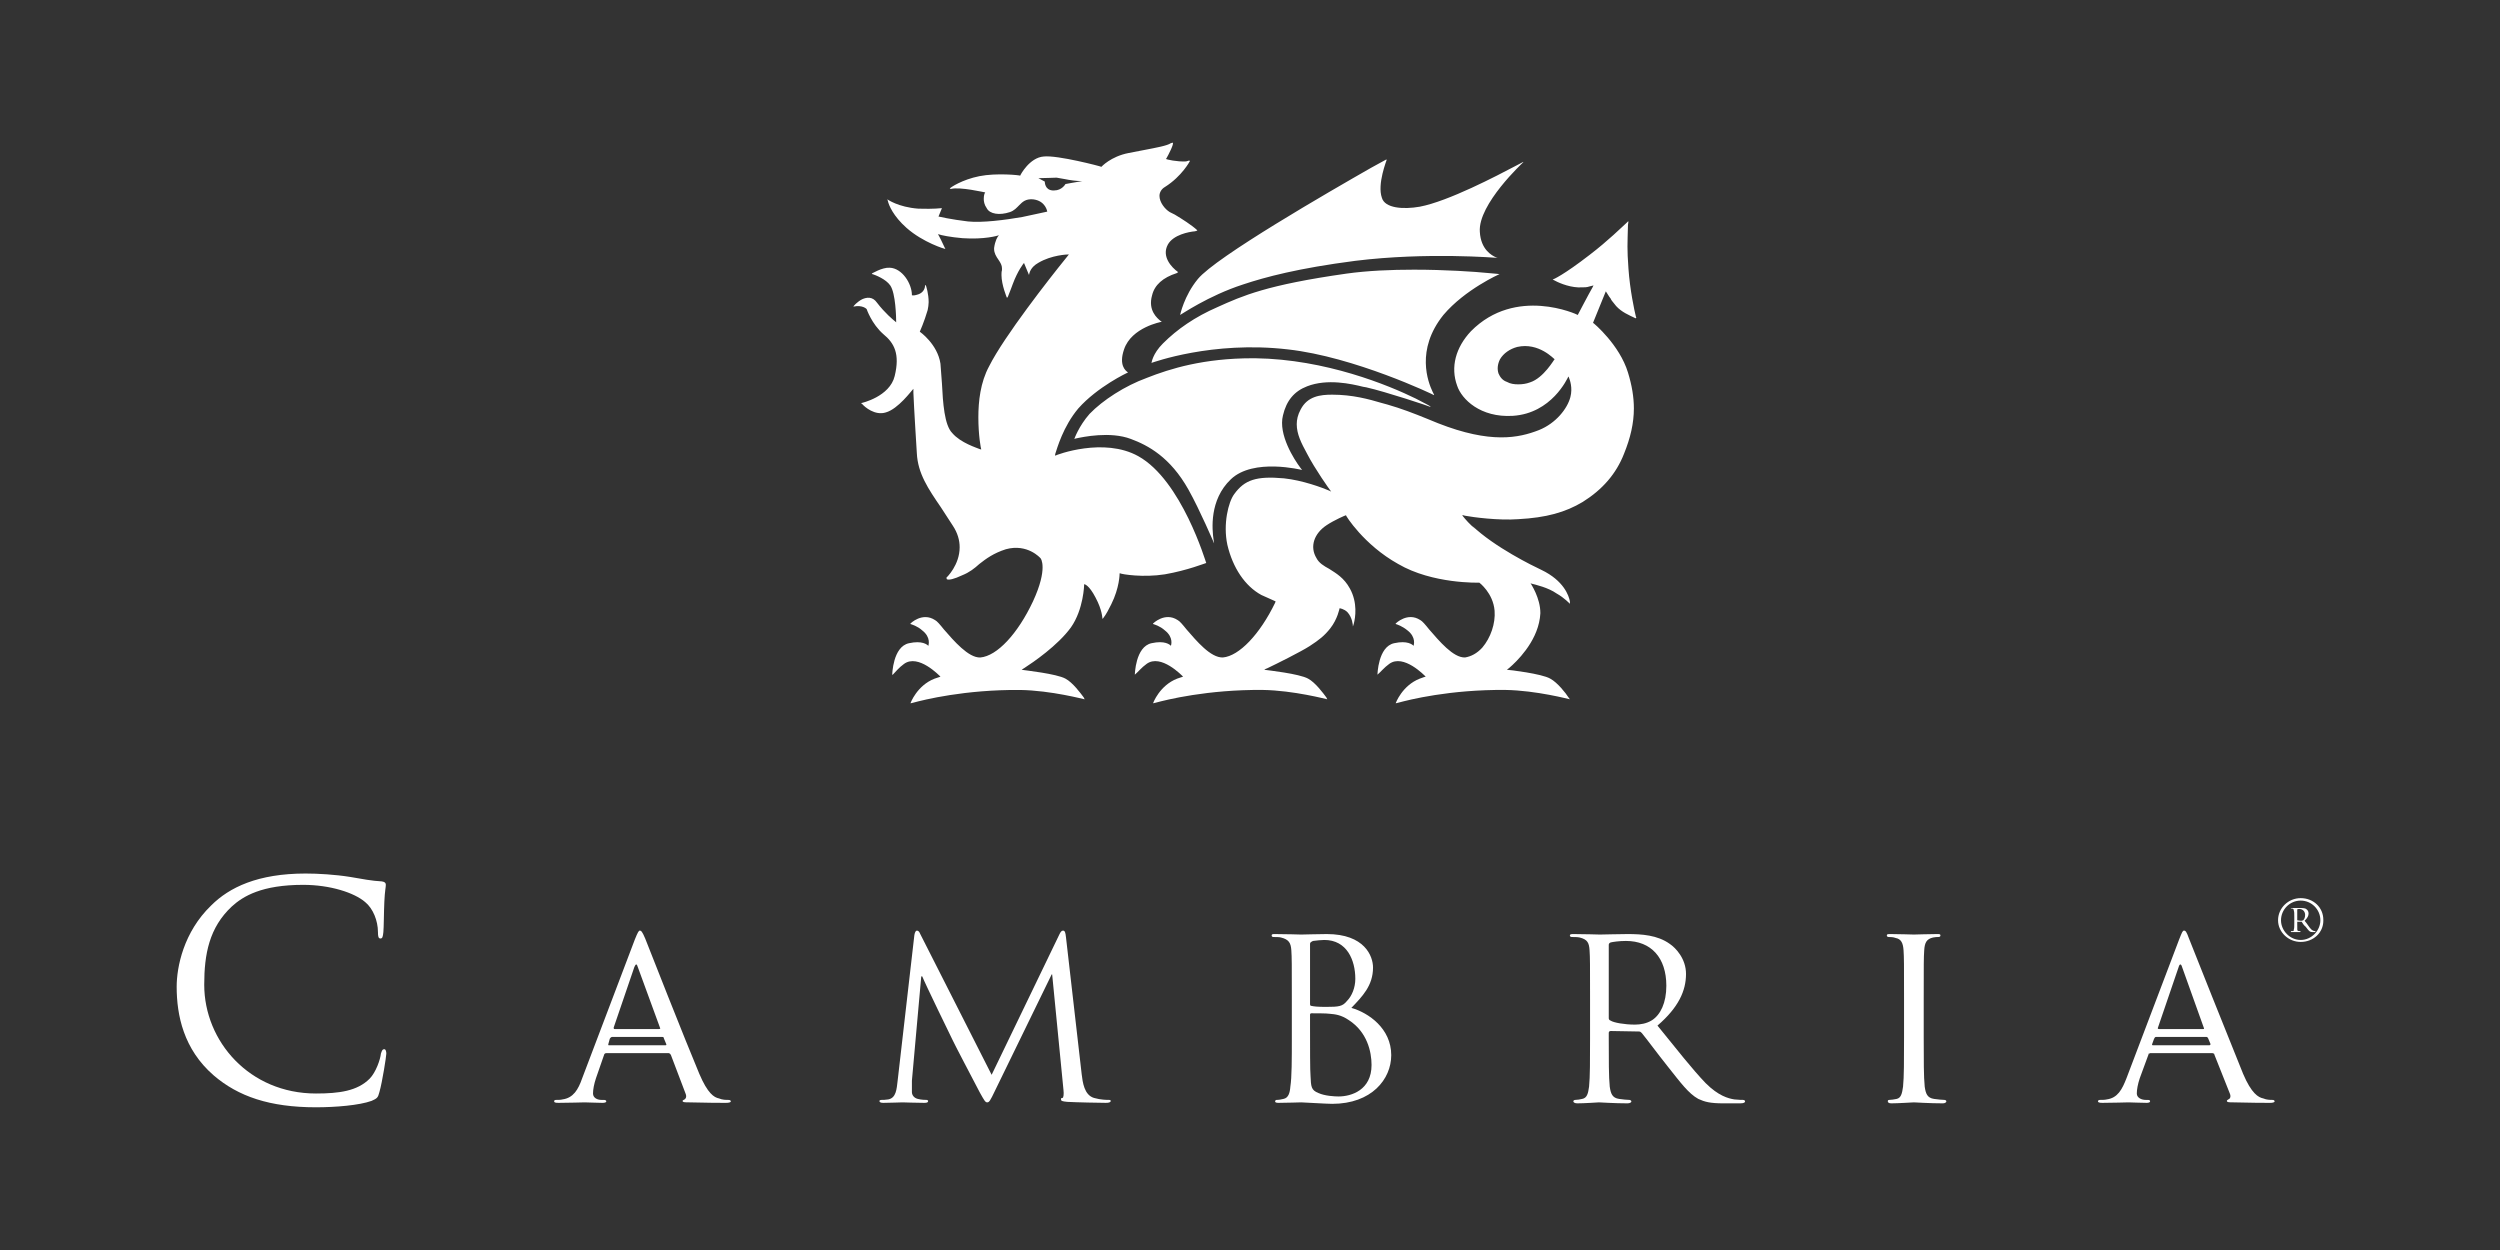 <?xml version="1.0" encoding="UTF-8" standalone="no"?>
<!DOCTYPE svg  PUBLIC '-//W3C//DTD SVG 1.1//EN'  'http://www.w3.org/Graphics/SVG/1.1/DTD/svg11.dtd'>
<!-- Creator: CorelDRAW X7 -->
<svg style="shape-rendering:geometricPrecision;text-rendering:geometricPrecision;image-rendering:optimizeQuality" xmlns="http://www.w3.org/2000/svg" fill-rule="evenodd" xml:space="preserve" height="25.4mm" width="50.8mm" version="1.1" clip-rule="evenodd" xmlns:xlink="http://www.w3.org/1999/xlink" viewBox="0 0 5080 2540">
 <rect x="0" y="0" width="5080" height="2540" fill="#333333" stroke="none"/>
 <defs>
  <style type="text/css">
   <![CDATA[
    .fil1 {fill:white}
    .fil0 {fill:white;fill-rule:nonzero}
   ]]>
  </style>
 </defs>
 <g id="Слой_x0020_1">
  <g id="_2478823635152">
   <path class="fil0" d="m434 2185c-61-53-75-122-75-180 0-40 14-111 70-165 37-37 95-65 192-65 25 0 60 2 91 7 23 4 44 8 64 9 6 1 8 3 8 7 0 5-2 12-3 34-1 20-1 53-2 62-1 10-2 13-6 13s-5-4-5-13c0-23-10-48-26-61-22-19-71-35-126-35-84 0-122 23-145 44-46 43-56 97-56 159 0 115 92 221 227 221 47 0 84-5 109-30 13-13 22-40 23-51 2-6 3-9 7-9 3 0 4 5 4 9 0 5-8 57-14 78-3 12-5 13-16 18-25 9-73 13-113 13-94 0-158-22-208-65z"/>
   <path class="fil0" d="m2198 2183c2 16 5 42 25 48 14 4 26 4 31 4 2 0 3 1 3 2 0 3-4 4-10 4-10 0-61-1-78-2-11-1-13-2-13-5 0-2 0-3 3-3 2 0 3-8 2-16l-23-235h-1l-115 236c-10 21-12 24-16 24s-6-4-15-20c-12-23-53-101-55-106-4-8-57-117-62-130h-2l-19 212v23c0 6 4 12 12 14s15 2 18 2c1 0 3 1 3 2 0 3-2 4-8 4-17 0-40-1-44-1s-27 1-39 1c-5 0-8-1-8-4 0-1 2-2 4-2 4 0 7 0 14-1 16-3 17-21 19-38l34-296c1-6 3-9 5-9 3 0 5 2 7 7l145 286 138-286c2-4 4-7 7-7 4 0 5 4 6 13l32 279z"/>
   <path class="fil0" d="m2662 2062c0-2 1-3 3-3 7 0 31 0 37 1 11 1 23 2 39 13 37 24 46 64 46 91 0 51-41 64-67 64-8 0-28-1-41-7-15-6-15-13-16-35-1-7-1-63-1-98v-26zm-37 47c0 44 0 80-3 99-1 13-4 23-14 25-4 1-9 2-14 2-2 0-3 2-3 3 0 2 2 3 7 3 15 0 44-1 46-1 4 0 52 3 63 3 80 0 120-50 120-99 0-54-46-86-81-96 22-23 44-45 44-82 0-23-17-68-94-68-22 0-40 1-52 1-2 0-31-1-53-1-5 0-7 0-7 3 0 2 2 3 3 3 5 0 13 0 16 1 16 4 20 11 21 26s1 27 1 99v79zm37-191c0-3 2-4 6-6 7-1 18-2 23-2 46 0 63 41 63 79 0 18-7 35-17 45-9 11-16 12-43 12-17 0-25-1-29-2-2 0-3-1-3-4v-122z"/>
   <path class="fil0" d="m3231 2109c0 44 0 80-2 99-2 14-4 23-14 25-4 1-10 2-14 2-3 0-4 2-4 3 0 2 3 4 8 4 14 0 44-2 44-2 3 0 32 2 58 2 5 0 8-2 8-4 0-1-2-3-4-3-4 0-15-1-21-2-14-2-17-11-19-25-2-19-2-55-2-99v-10c0-2 1-4 4-4l57 1c3 0 4 1 6 3 10 12 32 42 52 67 27 34 43 56 63 67 13 6 24 9 51 9h34c8 0 10-2 10-4 0-1-1-3-4-3-2 0-9 0-18-1-12-2-32-7-58-33-27-28-59-69-98-117 43-37 58-71 58-105 0-31-21-53-33-61-25-18-57-20-86-20-15 0-51 1-56 1-2 0-32-1-53-1-5 0-8 0-8 3 0 2 2 3 4 3 4 0 12 0 16 1 16 4 19 11 20 26s1 27 1 99v79zm38-189c0-2 1-4 4-5 4-1 17-3 31-3 51 0 82 34 82 91 0 35-12 59-29 70-11 7-24 9-35 9-21 0-43-4-49-8-3-1-4-3-4-5v-149z"/>
   <path class="fil0" d="m3909 2109c0 44 0 80 2 99 2 14 5 23 19 25 7 1 17 2 21 2 3 0 4 2 4 3 0 2-3 4-7 4-27 0-56-2-59-2-2 0-32 2-46 2-5 0-7-2-7-4 0-1 0-3 3-3 4 0 10-1 15-2 9-2 11-11 13-25 2-19 2-55 2-99v-79c0-72 0-84-1-99s-5-23-16-25c-5-2-11-2-14-2-2 0-4-1-4-3 0-3 2-3 8-3 15 0 45 1 47 1 3 0 32-1 47-1 5 0 7 0 7 3 0 2-2 3-4 3-3 0-6 0-11 1-13 3-17 10-18 26-1 15-1 27-1 99v79z"/>
   <path class="fil0" d="m4491 2123c0 1-2 1-2 1h-114s-2 0-2-1v-1l4-11c1-2 2-4 4-4h102c2 0 3 1 4 3l5 12-1 1zm-106-35l42-123c2-7 5-7 7 0l44 123c1 2 1 3-1 3h-90c-2 0-3-1-2-3zm233 147c-5 0-12 0-19-3-10-2-24-10-41-50-28-69-103-257-110-275-5-14-7-16-10-16s-4 3-10 18l-107 282c-9 23-18 40-40 43-4 1-10 1-14 1-2 0-4 1-4 3s3 3 9 3c22 0 48-1 53-1s26 1 37 1c4 0 7-1 7-3s-1-3-5-3h-4c-8 0-18-4-18-13 0-8 2-19 6-31l18-49v-1c2 0 3-1 3-1h127s2 1 3 1l1 3 31 78c3 7 0 11-3 12-2 1-3 2-3 3 0 3 5 3 14 3 32 1 67 1 74 1 5 0 9-1 9-3s-2-3-4-3z"/>
   <path class="fil0" d="m1354 2123c0 1-2 1-2 1h-115s-1 0-1-1v-1l3-11c1-2 3-4 5-4h101c3 0 4 1 4 3l5 12v1zm-107-35l42-123c3-7 5-7 7 0l45 123c1 2 1 3-2 3h-90c-2 0-2-1-2-3zm233 147c-5 0-12 0-19-3-10-2-23-10-40-50-29-69-103-257-110-275-6-14-8-16-11-16-2 0-4 3-10 18l-107 282c-8 23-18 40-40 43-3 1-10 1-13 1s-4 1-4 3 2 3 9 3c22 0 48-1 53-1s26 1 36 1c5 0 8-1 8-3s-2-3-5-3h-5c-8 0-17-4-17-13 0-8 2-19 6-31l17-49 1-1c1-1 3-1 3-1h127s1 0 2 1c1 0 1 2 2 2l30 79c3 7 0 11-2 12s-4 2-4 3c0 3 5 3 14 3 33 1 67 1 74 1 6 0 10-1 10-3s-2-3-5-3z"/>
   <path class="fil0" d="m4668 1848c1-1 4-1 4-1 8 0 12 6 12 12s-2 9-4 11c-2 1-3 1-5 1-3 0-6-1-7-1v-22zm53 23v-2c0-25-20-44-46-44-25 0-46 20-46 45 0 24 21 44 46 44 26 0 46-19 46-43zm-59 4c0 8 0 11-1 14 0 3 0 3-5 3-1 0-1 1-1 1 0 1 0 1 1 1h2 7 6 2c1 0 1 0 2-1-1-1-1-1-2-1s-3 0-4-1c-1 0-1-1-1-12v-6h9c2 3 4 7 8 10 4 5 6 8 9 10 2 1 5 1 8 1h1c2 0 2 0 2-1 0 0 0-1-1-1-3 0-6-2-8-4-4-4-7-10-13-17 6-6 8-10 8-15 0-4-2-7-5-9-1-1-5-2-13-2h-8-7-2-1c0 1 0 1 1 1 3 0 5 1 5 4 1 3 1 6 1 14v11zm13 35c-22 0-40-19-40-40 0-22 18-40 40-40s40 18 40 40c0 21-18 40-40 40z"/>
   <path class="fil1" d="m2379 291c-7 5-29 9-55 14l-31 6c-36 7-55 28-55 28-1-1-89-24-117-21-29 2-48 38-48 39 0-1-48-6-83 1s-59 23-60 25l2 1c18-5 69 7 70 7-1 1-3 5-3 13 0 5 1 12 6 19 6 12 26 15 47 8 9-3 14-9 19-14 7-7 13-13 28-12 26 3 29 25 29 25-1 0-22 5-51 11-35 6-81 12-110 9-34-4-60-10-60-10l7-17h-1c-3 0-13 2-47 1-41-3-63-19-63-19l1 3c2 9 11 31 38 55 34 30 78 43 79 43l-1-2c-3-7-13-27-14-28h1c5 2 25 6 49 8 45 3 71-5 74-6l-1 1c-2 2-7 10-9 25v2c0 8 4 15 9 22 4 6 7 11 7 17v4c-1 3-1 7-1 10 0 20 11 46 11 46l1-1v1l1-2c3-7 10-26 10-26 10-27 22-42 23-43v1c2 5 10 24 10 24v-1c1-4 3-15 19-24 27-16 59-17 62-17-1 1-4 5-8 10-30 37-124 157-154 217-18 33-22 72-22 104 0 36 5 64 6 65h-2c-7-3-40-13-57-33-16-16-19-61-21-101l-3-40c-6-40-42-65-42-65s9-20 16-44c1-5 2-11 2-16 0-17-5-33-6-35v4-3-1 1l-1-1-1 6c-3 10-12 13-16 14-6 2-10 1-10 1 0-24-20-55-45-56-16-1-36 12-37 12h1v1h1c6 2 27 10 36 23 11 16 12 65 12 74v1l-1-1c-5-4-22-18-38-39-9-13-21-11-30-7-10 5-18 14-18 15 19-4 27 5 27 5s10 30 34 51c22 18 34 40 23 85-10 42-67 55-68 55l1 1h-1l2 1c5 6 26 24 48 17 25-7 52-44 56-48v8c1 28 7 123 7 123 2 41 23 72 49 110l24 37c10 15 14 30 14 44 0 36-26 61-27 62l1 3c4 2 14 0 31-8 15-6 25-14 35-23 14-11 29-22 54-30 44-12 70 18 70 18 1 0 16 21-15 88-31 66-73 111-107 114-24 1-54-34-74-57-8-10-14-17-18-19-26-17-50 7-50 7v1c3 1 14 4 24 13 18 14 13 30 12 32v-1c-2-2-12-11-39-5-33 7-34 64-34 64h1l1-1c3-3 12-14 22-21 29-21 72 24 74 26-4 1-8 3-12 4-36 14-49 50-49 50s2 0 5-1c22-6 106-27 218-26 63 1 130 19 131 19l-2-4c-6-8-22-30-37-38-18-10-83-17-89-18 1-1 3-2 6-4 17-11 67-45 94-82 26-37 27-87 27-88 1 0 10 2 23 27 14 26 14 43 14 43h1c7-9 12-19 17-29 17-34 17-62 17-63h1c4 2 47 9 91 2 46-8 83-23 84-23-1-2-50-168-138-217-70-39-166-3-169-1v-3c4-12 16-56 47-93 39-44 100-73 101-73l-1-1h1-1c-4-3-18-14-7-46 15-45 76-56 76-56v-1l-2-1c-6-5-26-21-17-52 5-21 22-36 50-45l3-2c-14-10-34-32-21-56 11-20 43-26 55-27 4-1 4-1 5-2-12-11-31-23-46-32l-10-5c-10-6-21-20-21-33 0-7 4-14 11-18 35-22 51-53 51-53h-1v-1l-7 2c-18 1-40-4-41-5l1-1c4-7 16-30 13-32h-1l-3 1zm-240 96c-16-1-16-17-16-18l-13-7h2c8 0 35-1 35-1l17 3c10 2 22 4 35 4-13 2-34 6-34 6s-7 13-23 13h-3zm647-46c-84 48-315 181-352 226-28 34-36 73-36 73v1-1c1 0 57-39 128-62 45-15 112-33 228-48 146-18 287-6 289-6h-1 1l-3-1c-9-4-31-16-33-52-4-56 88-141 89-142l-2 1 1-1s-5 3-15 8c-38 20-137 72-195 83-34 6-71 3-77-18-10-28 10-77 10-78l-1 1v-1s-11 6-31 17zm522 109l-3 3c-9 8-37 36-75 65-53 41-74 50-75 50h1-1l2 1c7 4 28 14 50 15 14 0 17 0 23-2l8-2-2 4c-7 12-30 56-30 56-1-1-126-59-217 33-31 33-42 73-28 111 9 27 47 65 113 61 79-5 111-76 113-80l1 2c2 5 8 21 3 40-6 23-29 53-64 67-41 16-98 28-205-14l-22-9c-27-11-53-21-81-29l-11-3c-27-8-60-17-101-17-24 0-50 3-64 30-6 11-8 21-8 30 0 20 9 38 21 60 16 31 45 72 49 77l-4-2c-14-6-54-21-92-25-56-5-80 3-101 32-12 16-23 61-14 103 11 47 36 84 69 102l29 13-1 3c-31 64-73 108-106 111-25 1-54-34-74-57-8-10-14-17-18-19-26-17-50 7-50 7v1c3 1 14 4 24 13 18 14 13 30 12 32v-1c-2-2-12-11-39-5-33 7-34 64-34 64l1-1c4-3 13-14 23-21 29-21 72 24 74 26-4 1-8 3-12 4-36 14-49 50-49 50s2 0 5-1c22-6 106-27 218-26 63 1 130 19 131 19h-1 1l-2-4c-6-8-22-30-37-38-18-10-82-17-89-18 1-1 3-2 6-3 19-9 69-34 86-45 20-13 30-21 42-36 15-19 19-41 19-41s9 1 16 8c10 11 11 26 11 28v1-1 1s1-2 2-6c3-12 8-42-8-71-12-22-28-31-42-40-11-6-21-12-26-22-14-23-5-50 21-67 15-10 38-20 39-20-1 0 36 60 106 99 70 41 164 38 165 38 0 0 28 21 31 57 2 26-8 55-25 75-11 12-23 18-35 20-24 1-53-34-73-57-8-10-14-17-18-19-26-17-50 7-50 7v1c3 1 13 4 24 13 18 14 13 30 12 32v-1c-2-2-12-11-39-5-33 7-34 64-34 64l1-1c4-3 13-14 23-21 29-21 72 24 74 26-5 1-8 3-12 4-36 14-49 50-49 50s2 0 5-1c22-6 105-27 218-26 63 1 130 19 131 19h-1 1l-3-4c-5-8-22-30-37-38-17-10-84-18-88-18l5-4c14-12 55-51 62-101 0-3 1-6 1-10 0-31-19-59-20-61l2 1c8 2 34 8 51 20 16 9 27 21 27 21v-5c-2-11-12-42-58-64-17-8-95-46-141-90l7 7c-11-9-20-19-27-28h1c1 0 2 0 5 1 16 3 68 10 108 7 57-3 96-14 131-35 40-25 68-57 84-98 13-32 20-62 20-92 0-23-4-47-12-73-17-56-69-100-71-101l26-64 7 11 3 4c1 3 3 5 7 10l4 5c11 12 25 18 40 25v-1h1l-1-3c-3-12-12-54-15-97-3-42-2-48-1-89l1-7h-1zm-246 326c-9-3-14-10-17-17-3-9-2-19 3-29 7-12 20-21 35-25 44-10 75 25 76 25-1 0-22 38-50 47-8 3-16 4-24 4s-16-1-23-5zm-326-220c-162 23-211 45-262 68-46 20-82 45-111 74-21 21-23 39-23 39v1l1-1c1 0 122-45 276-27 135 15 296 92 297 93v-1l-3-6c-9-19-35-85 22-156 44-52 114-83 114-83s-8-1-21-2c-30-3-89-7-153-7-46 0-94 2-137 8zm-406 212c-44 16-89 45-116 73-22 25-31 51-31 51l3-1c14-3 70-15 112 1 35 13 80 37 117 103 23 41 52 109 52 109v-1 1s0-2-1-7c-3-21-9-81 35-123 46-44 144-19 145-19h-1 1s-2-2-4-5c-12-16-45-67-35-106 7-30 23-49 49-59 41-16 90-5 114 1l6 1c40 9 130 39 131 40l-1-1h1s-10-6-30-16c-55-27-183-80-326-82h-6c-99 0-167 21-215 40z"/>
  </g>
 </g>
</svg>
